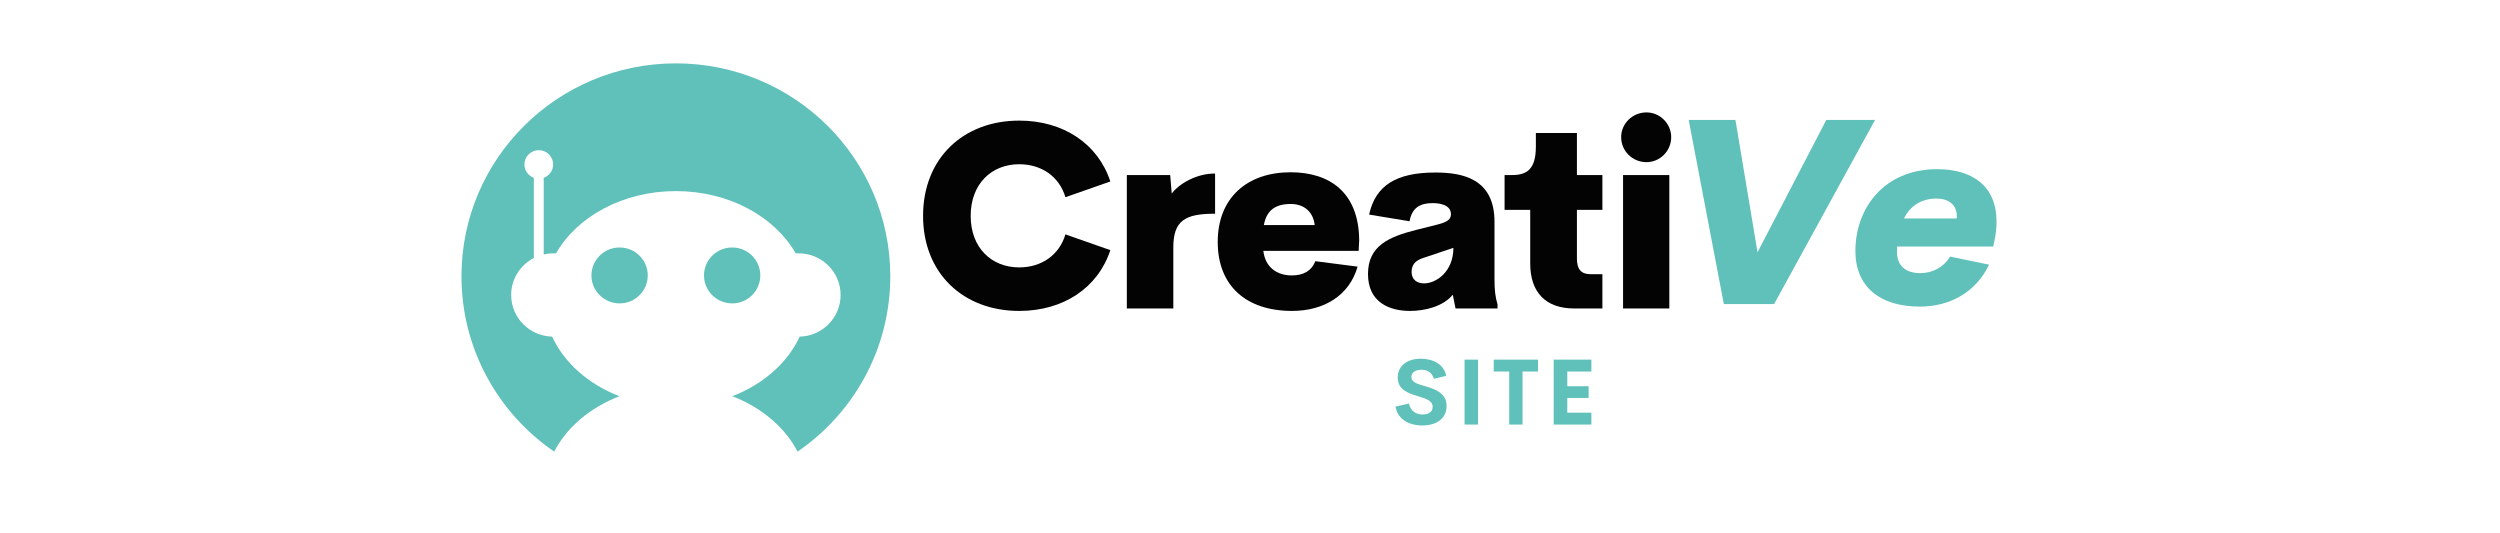 <svg xmlns="http://www.w3.org/2000/svg" xmlns:xlink="http://www.w3.org/1999/xlink" width="300" zoomAndPan="magnify" viewBox="0 0 224.88 48" height="64" preserveAspectRatio="xMidYMid meet" version="1.0"><defs><clipPath id="17174846ff"><path d="M 41.465 5.703 L 80.074 5.703 L 80.074 40.645 L 41.465 40.645 Z M 41.465 5.703 " clip-rule="nonzero"/></clipPath></defs><path fill="#5fc1ba" d="M 55.703 22.273 C 54.305 22.273 53.168 23.398 53.168 24.789 C 53.168 26.176 54.305 27.305 55.703 27.305 C 57.102 27.305 58.238 26.176 58.238 24.789 C 58.238 23.398 57.102 22.273 55.703 22.273 " fill-opacity="1" fill-rule="nonzero"/><path fill="#5fc1ba" d="M 68.367 24.789 C 68.367 23.398 67.234 22.273 65.836 22.273 C 64.438 22.273 63.301 23.398 63.301 24.789 C 63.301 26.176 64.438 27.305 65.836 27.305 C 67.234 27.305 68.367 26.176 68.367 24.789 " fill-opacity="1" fill-rule="nonzero"/><g clip-path="url(#17174846ff)"><path fill="#5fc1ba" d="M 60.77 5.703 C 50.109 5.703 41.473 14.281 41.473 24.863 C 41.473 31.406 44.773 37.184 49.816 40.645 C 50.957 38.449 53.059 36.672 55.691 35.66 C 52.91 34.586 50.719 32.66 49.633 30.297 C 47.59 30.25 45.945 28.59 45.945 26.547 C 45.945 25.102 46.773 23.844 47.984 23.223 L 47.984 16.004 C 47.492 15.824 47.137 15.352 47.137 14.801 C 47.137 14.09 47.719 13.516 48.43 13.516 C 49.145 13.516 49.723 14.09 49.723 14.801 C 49.723 15.352 49.371 15.824 48.875 16.004 L 48.875 22.898 C 49.148 22.832 49.43 22.801 49.723 22.801 L 49.984 22.801 C 51.875 19.492 55.992 17.199 60.77 17.199 C 65.547 17.199 69.66 19.492 71.551 22.801 L 71.82 22.801 C 73.902 22.801 75.594 24.477 75.594 26.547 C 75.594 28.59 73.953 30.25 71.91 30.297 C 70.82 32.66 68.629 34.586 65.848 35.66 C 68.477 36.672 70.582 38.449 71.723 40.645 C 76.766 37.184 80.066 31.406 80.066 24.863 C 80.066 14.281 71.426 5.703 60.77 5.703 " fill-opacity="1" fill-rule="nonzero"/></g><path fill="#030303" d="M 91.668 27.984 C 95.648 27.984 98.758 25.902 99.871 22.512 L 95.828 21.094 C 95.277 22.953 93.676 24.066 91.668 24.066 C 89.16 24.066 87.301 22.285 87.301 19.43 C 87.301 16.57 89.16 14.781 91.668 14.781 C 93.676 14.781 95.277 15.887 95.828 17.75 L 99.871 16.332 C 98.758 12.941 95.648 10.855 91.668 10.855 C 86.633 10.855 83.016 14.246 83.016 19.43 C 83.016 24.598 86.633 27.984 91.668 27.984 Z M 91.668 27.984 " fill-opacity="1" fill-rule="nonzero"/><path fill="#030303" d="M 105.395 17.418 L 105.258 15.754 L 101.355 15.754 L 101.355 27.762 L 105.539 27.762 L 105.539 22.262 C 105.539 19.824 106.629 19.234 109.297 19.234 L 109.297 15.617 C 107.617 15.617 106.074 16.523 105.395 17.418 Z M 105.395 17.418 " fill-opacity="1" fill-rule="nonzero"/><path fill="#030303" d="M 122.266 21.625 C 122.238 17.309 119.598 15.504 116.094 15.504 C 112.191 15.504 109.535 17.797 109.535 21.773 C 109.535 25.719 112.09 27.984 116.23 27.984 C 119.109 27.984 121.387 26.582 122.125 23.996 L 118.316 23.508 C 117.973 24.395 117.227 24.789 116.203 24.789 C 114.891 24.789 113.812 24.078 113.641 22.578 L 122.219 22.578 Z M 116.113 18.359 C 117.25 18.359 118.121 19.008 118.262 20.254 L 113.688 20.254 C 113.938 18.891 114.762 18.359 116.113 18.359 Z M 116.113 18.359 " fill-opacity="1" fill-rule="nonzero"/><path fill="#030303" d="M 134.445 25.188 L 134.445 19.961 C 134.445 16.059 131.543 15.527 129.125 15.527 C 125.602 15.527 123.738 16.684 123.16 19.312 L 126.801 19.914 C 127.016 18.68 127.773 18.281 128.863 18.281 C 129.566 18.281 130.523 18.449 130.523 19.281 C 130.523 19.723 130.238 19.98 129.305 20.211 L 127.379 20.695 C 124.961 21.312 123.059 22.113 123.059 24.656 C 123.059 27.23 125.008 27.984 126.844 27.984 C 128.215 27.984 129.844 27.566 130.691 26.523 L 130.938 27.762 L 134.719 27.762 L 134.719 27.41 C 134.516 26.719 134.445 26.094 134.445 25.188 Z M 128.105 25.504 C 127.473 25.504 126.984 25.168 126.984 24.484 C 126.984 23.816 127.332 23.438 128.035 23.215 L 130.746 22.305 C 130.746 24.438 129.215 25.504 128.105 25.504 Z M 128.105 25.504 " fill-opacity="1" fill-rule="nonzero"/><path fill="#030303" d="M 141.605 27.762 L 144.156 27.762 L 144.156 24.676 L 143.09 24.676 C 142.273 24.676 141.863 24.277 141.863 23.258 L 141.863 18.891 L 144.156 18.891 L 144.156 15.754 L 141.863 15.754 L 141.863 11.969 L 138.168 11.969 L 138.168 13.203 C 138.168 15.285 137.305 15.754 136.031 15.754 L 135.352 15.754 L 135.352 18.891 L 137.66 18.891 L 137.66 23.727 C 137.66 26.301 139.051 27.762 141.605 27.762 Z M 141.605 27.762 " fill-opacity="1" fill-rule="nonzero"/><path fill="#030303" d="M 148.125 14.594 C 149.328 14.594 150.348 13.602 150.348 12.34 C 150.348 11.117 149.328 10.117 148.125 10.117 C 146.867 10.117 145.844 11.117 145.844 12.34 C 145.844 13.602 146.867 14.594 148.125 14.594 Z M 146.016 27.762 L 150.18 27.762 L 150.18 15.754 L 146.016 15.754 Z M 146.016 27.762 " fill-opacity="1" fill-rule="nonzero"/><path fill="#5fc1ba" d="M 164.309 10.793 L 158.117 22.707 L 156.129 10.793 L 151.922 10.793 L 155.086 27.367 L 159.609 27.367 L 168.695 10.793 Z M 164.309 10.793 " fill-opacity="1" fill-rule="nonzero"/><path fill="#5fc1ba" d="M 174.285 15.227 C 169.477 15.227 166.926 18.773 166.926 22.586 C 166.926 25.77 169.078 27.594 172.73 27.594 C 175.395 27.594 177.766 26.324 178.957 23.82 L 175.453 23.098 C 174.887 24.023 173.91 24.582 172.754 24.582 C 171.52 24.582 170.668 23.98 170.668 22.656 C 170.668 22.496 170.668 22.348 170.68 22.188 L 179.336 22.188 L 179.492 21.406 C 179.586 20.895 179.629 20.406 179.629 19.965 C 179.629 16.711 177.426 15.227 174.285 15.227 Z M 174.242 17.871 C 175.262 17.871 176.055 18.379 176.055 19.48 C 176.055 19.535 176.055 19.602 176.043 19.66 L 171.293 19.66 C 171.84 18.582 172.789 17.871 174.242 17.871 Z M 174.242 17.871 " fill-opacity="1" fill-rule="nonzero"/><path fill="#5fc1ba" d="M 127.949 38.293 C 129.227 38.293 130.133 37.66 130.133 36.547 C 130.133 35.359 129.09 35.023 128.203 34.758 C 127.539 34.562 126.965 34.422 126.965 33.93 C 126.965 33.484 127.383 33.277 127.871 33.277 C 128.426 33.277 128.816 33.531 128.996 34.094 L 130.098 33.824 C 129.867 32.703 128.828 32.285 127.801 32.285 C 126.625 32.285 125.738 32.898 125.738 33.977 C 125.738 35.07 126.656 35.379 127.512 35.645 C 128.223 35.867 128.875 36.035 128.879 36.613 C 128.883 37.082 128.488 37.305 127.969 37.305 C 127.359 37.305 126.906 36.992 126.738 36.316 L 125.535 36.594 C 125.715 37.691 126.691 38.293 127.949 38.293 Z M 127.949 38.293 " fill-opacity="1" fill-rule="nonzero"/><path fill="#5fc1ba" d="M 131.75 38.211 L 132.961 38.211 L 132.961 32.367 L 131.75 32.367 Z M 131.75 38.211 " fill-opacity="1" fill-rule="nonzero"/><path fill="#5fc1ba" d="M 138.359 32.367 L 134.375 32.367 L 134.375 33.438 L 135.77 33.438 L 135.77 38.211 L 136.969 38.211 L 136.969 33.438 L 138.359 33.438 Z M 138.359 32.367 " fill-opacity="1" fill-rule="nonzero"/><path fill="#5fc1ba" d="M 143.164 33.438 L 143.164 32.367 L 139.773 32.367 L 139.773 38.211 L 143.164 38.211 L 143.164 37.141 L 140.996 37.141 L 140.996 35.816 L 142.918 35.816 L 142.918 34.762 L 140.996 34.762 L 140.996 33.438 Z M 143.164 33.438 " fill-opacity="1" fill-rule="nonzero"/></svg>